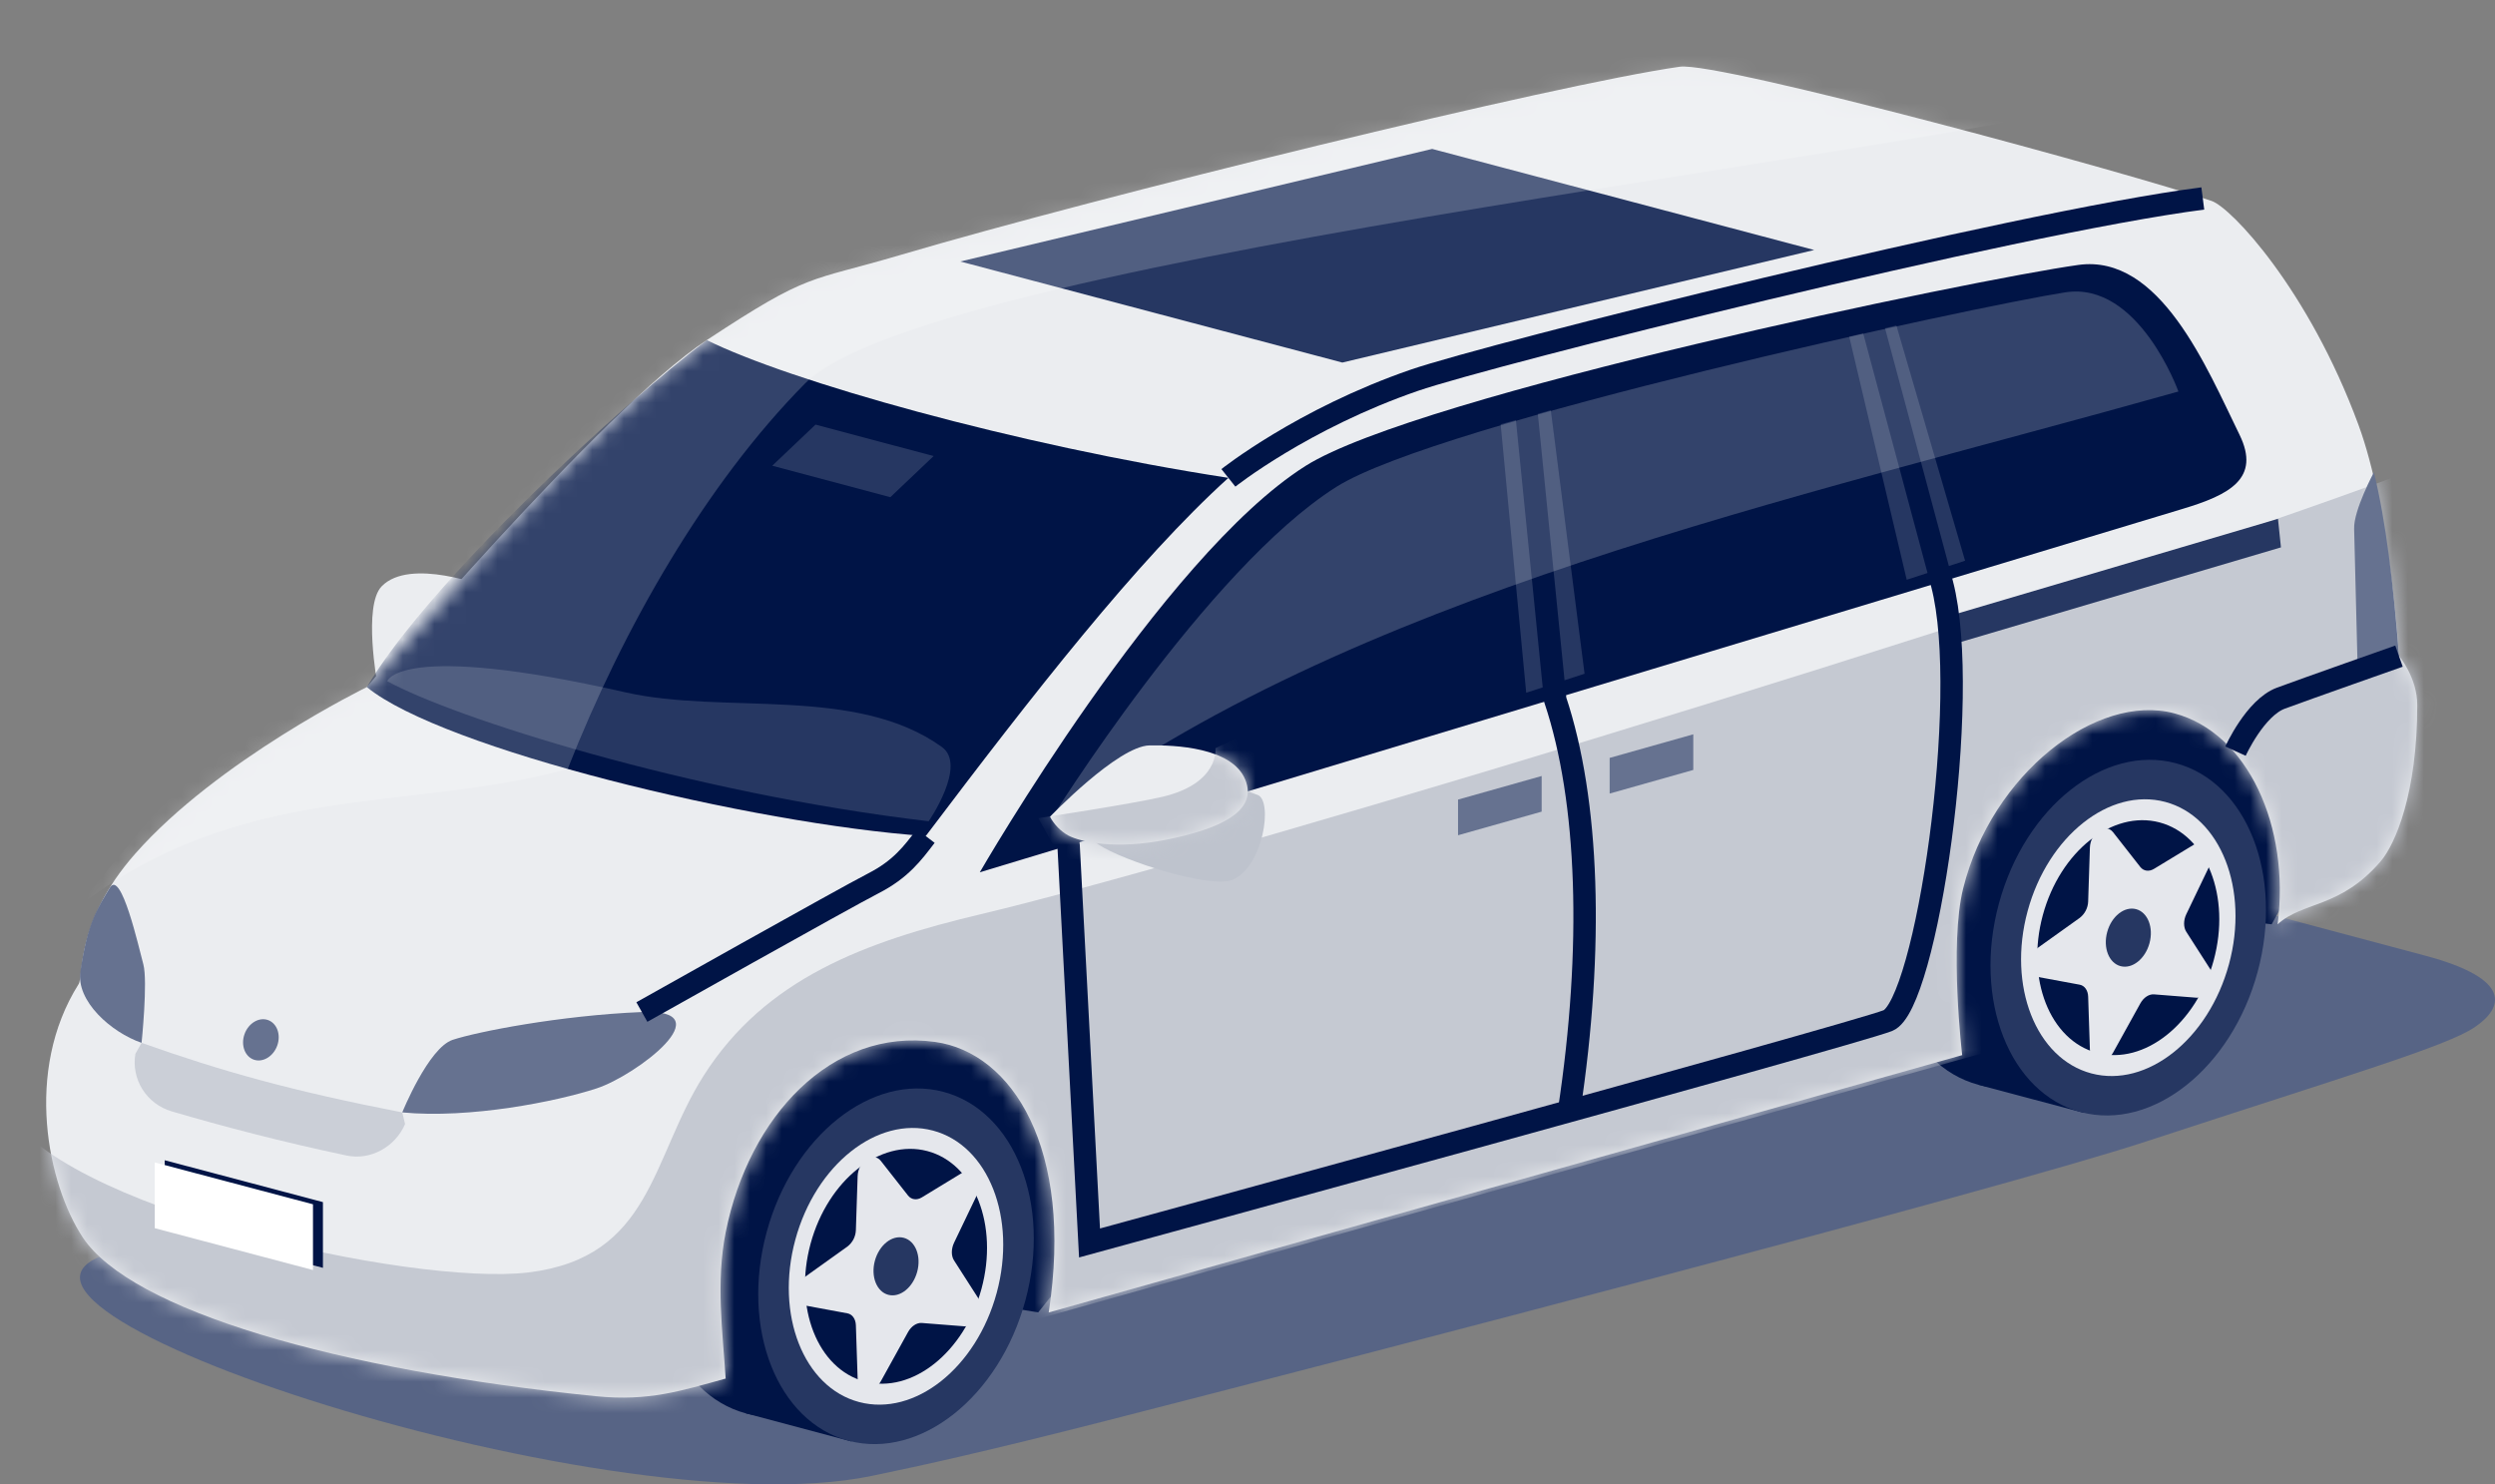 <svg width="158" height="94" viewBox="0 0 158 94" fill="none" xmlns="http://www.w3.org/2000/svg">
<rect x="0" y="0" width="158" height="94" fill="#808080" stroke="none"/>
<g clip-path="url(#clip0_2328_1012)">
<path d="M130.928 54.482C125.308 52.985 116.114 52.985 110.496 54.482L8.081 79.101C-6.943 81.882 38.149 97.019 55.223 93.463C58.425 92.796 62.35 91.941 70.034 89.979C85.308 86.073 126.451 75.386 135.86 72.301C148.731 68.085 154.904 66.268 156.706 65.056C158.508 63.845 159.189 62.012 153.569 60.516L130.928 54.482Z" fill="#576485"/>
<path d="M30.802 37.163L23.9 43.325C23.9 43.325 22.978 38.352 24.17 37.131C25.969 35.274 30.802 37.163 30.802 37.163Z" fill="#EBEDF0"/>
<path d="M58.877 41.577L62.057 42.423C62.249 42.476 62.419 42.589 62.54 42.746C62.66 42.903 62.726 43.094 62.726 43.291V51.177C62.727 51.397 62.65 51.611 62.509 51.782C62.368 51.952 62.171 52.069 61.953 52.113L61.323 52.235C61.156 52.267 60.985 52.262 60.821 52.22L57.998 51.487C57.723 51.414 57.48 51.254 57.308 51.031C57.135 50.808 57.042 50.535 57.042 50.254V43.179C57.042 42.925 57.098 42.674 57.206 42.443C57.314 42.212 57.472 42.008 57.668 41.844C57.833 41.706 58.029 41.609 58.239 41.563C58.45 41.516 58.669 41.521 58.877 41.577Z" fill="#263762"/>
<mask id="mask0_2328_1012" style="mask-type:luminance" maskUnits="userSpaceOnUse" x="57" y="41" width="6" height="12">
<path d="M58.877 41.577L62.057 42.423C62.249 42.476 62.419 42.589 62.54 42.746C62.66 42.903 62.726 43.094 62.726 43.291V51.177C62.727 51.397 62.65 51.611 62.509 51.782C62.368 51.952 62.171 52.069 61.953 52.113L61.323 52.235C61.156 52.267 60.985 52.262 60.821 52.22L57.998 51.487C57.723 51.414 57.48 51.254 57.308 51.031C57.135 50.808 57.042 50.535 57.042 50.254V43.179C57.042 42.925 57.098 42.674 57.206 42.443C57.314 42.212 57.472 42.008 57.668 41.844C57.833 41.706 58.029 41.609 58.239 41.563C58.45 41.516 58.669 41.521 58.877 41.577Z" fill="white"/>
</mask>
<g mask="url(#mask0_2328_1012)">
<path d="M62.456 52.662H61.408V43.586L62.456 43.085V52.662Z" fill="#001446"/>
</g>
<path d="M120.085 55.382C118.428 61.529 120.753 67.489 125.278 68.694C129.802 69.899 134.818 65.895 136.468 59.748C138.117 53.6 135.799 47.64 131.275 46.435C126.752 45.23 121.741 49.235 120.085 55.382Z" fill="#001446"/>
<path d="M125.278 68.695L131.955 70.474L137.953 48.214L131.275 46.435L125.278 68.695Z" fill="#001446"/>
<path d="M42.049 76.194C40.393 82.341 42.718 88.302 47.241 89.507C51.765 90.712 56.782 86.707 58.432 80.561C60.081 74.414 57.768 68.453 53.239 67.248C48.711 66.042 43.705 70.048 42.049 76.194Z" fill="#001446"/>
<path d="M47.242 89.507L53.919 91.286L59.916 69.027L53.239 67.248L47.242 89.507Z" fill="#001446"/>
<path d="M143.857 58.535L135.944 57.612L73.641 73.195L65.748 83.11L48.619 80.341L50.306 65.881L147.917 39.755L148.359 50.436L143.857 58.535Z" fill="#001446"/>
<path d="M151.919 41.531C151.919 41.531 151.362 32.35 149.351 26.897C146.197 18.344 141.29 13.13 140.044 12.722C135.302 11.077 108.862 3.871 106.37 4.226C98.489 5.345 69.57 12.441 57.042 16.142C51.098 17.898 51.365 17.188 44.757 21.538C38.149 25.888 23.229 43.513 23.229 43.513C23.229 43.513 13.792 48.124 8.553 54.075C4.747 58.401 5.306 61.797 4.976 62.326C1.499 67.844 3.028 75.004 5.237 78.357C8.291 82.988 21.36 86.771 37.769 88.422C41.083 88.756 43.165 88.069 45.954 87.302C45.766 84.361 45.325 81.179 45.961 78.011C47.424 70.703 52.661 65.073 59.222 65.984C64.079 66.659 68.01 72.711 66.411 83.115L124.259 66.818C124.259 66.818 123.431 59.833 124.322 56.255C126.122 49.035 132.761 43.859 137.699 45.175C142.354 46.417 145.031 52.345 144.234 58.535C145.84 57.066 148.187 57.541 150.758 54.547C151.687 53.465 153.081 50.227 153.077 44.645C153.077 42.908 151.919 41.531 151.919 41.531Z" fill="#EBEDF0"/>
<mask id="mask1_2328_1012" style="mask-type:luminance" maskUnits="userSpaceOnUse" x="2" y="4" width="152" height="85">
<path d="M151.919 41.531C151.919 41.531 151.362 32.35 149.351 26.897C146.197 18.344 141.29 13.13 140.044 12.722C135.302 11.077 108.862 3.871 106.37 4.226C98.489 5.345 69.57 12.441 57.042 16.142C51.098 17.898 51.365 17.188 44.757 21.538C38.149 25.888 23.229 43.513 23.229 43.513C23.229 43.513 13.792 48.124 8.553 54.075C4.747 58.401 5.306 61.797 4.976 62.326C1.499 67.844 3.028 75.004 5.237 78.357C8.291 82.988 21.36 86.771 37.769 88.422C41.083 88.756 43.165 88.069 45.954 87.302C45.766 84.361 45.325 81.179 45.961 78.011C47.424 70.703 52.661 65.073 59.222 65.984C64.079 66.659 68.01 72.711 66.411 83.115L124.259 66.818C124.259 66.818 123.431 59.833 124.322 56.255C126.122 49.035 132.761 43.859 137.699 45.175C142.354 46.417 145.031 52.345 144.234 58.535C145.84 57.066 148.187 57.541 150.758 54.547C151.687 53.465 153.081 50.227 153.077 44.645C153.077 42.908 151.919 41.531 151.919 41.531Z" fill="white"/>
</mask>
<g mask="url(#mask1_2328_1012)">
<path d="M85.006 22.96L60.814 16.56L90.693 9.431L114.885 15.832L85.006 22.96Z" fill="#263762"/>
<path d="M77.79 30.262C64.258 28.181 49.901 24.101 44.76 21.538C39.401 25.554 27.13 36.894 23.231 43.513C28 47.421 47.603 52.177 58.624 52.945C65.372 44.015 72.014 35.486 77.79 30.262Z" fill="#001446"/>
<path d="M24.524 43.138C28.65 45.413 43.553 50.209 58.809 52.009C58.809 52.009 61.26 48.468 59.647 47.307C54.218 43.395 45.857 45.266 39.61 43.845C25.288 40.589 24.524 43.138 24.524 43.138Z" fill="#263762"/>
<path d="M48.904 29.493L56.382 31.486L59.123 28.882L51.645 26.889L48.904 29.493Z" fill="#263762"/>
<path d="M157.097 28.107C137.696 35.972 77.306 54.295 62.106 57.896C54.739 59.641 48.469 61.975 44.568 68.107C41.228 73.352 41.3 79.639 33.449 80.582C26.139 81.461 3.413 76.52 0.184 69.969C-0.861 67.848 2.875 84.703 2.875 84.703L35.242 92.104L157.851 57.612L157.097 28.107Z" fill="#C5C9D2"/>
<path opacity="0.2" d="M133.883 5.946C129.844 8.914 59.144 16.023 50.978 24.287C44.698 30.64 39.47 39.754 35.951 48.697C25.896 51.465 15.039 49.426 4.782 57.565L43.556 10.504L105.533 0L133.883 5.946Z" fill="white"/>
</g>
<path d="M144.445 34.664L123.508 40.851L123.32 39.042L144.257 32.856L144.445 34.664Z" fill="#263762"/>
<path d="M150.331 29.91C151.099 33.007 151.571 37.069 151.919 41.531L149.305 42.48L149.08 33.484C149.042 32.31 150.331 29.91 150.331 29.91Z" fill="#667290"/>
<path d="M107.23 46.502L101.934 47.996V50.254L107.23 48.759V46.502Z" fill="#667290"/>
<path d="M97.629 49.142L92.333 50.636V52.895L97.629 51.399V49.142Z" fill="#667290"/>
<path d="M48.55 78.025C46.894 84.134 49.219 90.045 53.742 91.241C58.266 92.437 63.277 88.462 64.933 82.359C66.588 76.257 64.263 70.341 59.74 69.143C55.217 67.946 50.206 71.923 48.55 78.025Z" fill="#263762"/>
<path d="M50.366 78.506C49.078 83.255 50.889 87.859 54.407 88.789C57.926 89.72 61.827 86.627 63.116 81.878C64.404 77.129 62.593 72.525 59.075 71.595C55.556 70.665 51.655 73.758 50.366 78.506Z" fill="#E5E7EC"/>
<path d="M51.331 78.76C50.237 82.792 51.773 86.7 54.762 87.489C57.751 88.277 61.059 85.652 62.153 81.623C63.247 77.593 61.71 73.681 58.722 72.894C55.734 72.107 52.425 74.731 51.331 78.76Z" fill="#001446"/>
<path d="M60.416 79.821L61.962 82.232C62.386 82.894 61.791 84.049 61.055 83.992L58.373 83.781C58.053 83.757 57.71 83.983 57.504 84.356L55.779 87.475C55.304 88.329 54.341 88.202 54.311 87.282L54.2 83.927C54.187 83.527 53.975 83.228 53.663 83.171L51.049 82.687C50.332 82.558 50.332 81.321 51.049 80.81L53.663 78.942C53.824 78.818 53.956 78.661 54.049 78.481C54.141 78.301 54.193 78.103 54.2 77.901L54.311 74.483C54.341 73.546 55.304 72.91 55.779 73.515L57.506 75.715C57.713 75.973 58.055 76.023 58.376 75.829L61.055 74.198C61.791 73.751 62.386 74.591 61.962 75.476L60.416 78.702C60.23 79.101 60.23 79.533 60.416 79.821Z" fill="#E5E7EC"/>
<path d="M55.404 79.838C55.133 80.835 55.513 81.801 56.252 81.997C56.99 82.193 57.808 81.543 58.081 80.546C58.355 79.55 57.973 78.584 57.233 78.388C56.493 78.191 55.677 78.843 55.404 79.838Z" fill="#263762"/>
<path d="M126.586 57.212C124.929 63.314 127.254 69.232 131.778 70.428C136.303 71.625 141.319 67.649 142.969 61.547C144.618 55.444 142.299 49.528 137.776 48.33C133.253 47.133 128.242 51.11 126.586 57.212Z" fill="#263762"/>
<path d="M128.403 57.694C127.114 62.442 128.925 67.046 132.444 67.978C135.962 68.91 139.862 65.81 141.152 61.067C142.442 56.323 140.629 51.714 137.112 50.782C133.595 49.85 129.691 52.945 128.403 57.694Z" fill="#E5E7EC"/>
<path d="M129.366 57.948C128.272 61.979 129.808 65.888 132.797 66.677C135.786 67.467 139.093 64.842 140.187 60.811C141.281 56.78 139.746 52.873 136.758 52.082C133.77 51.291 130.46 53.918 129.366 57.948Z" fill="#001446"/>
<path d="M138.45 59.008L139.998 61.423C140.423 62.085 139.827 63.24 139.091 63.183L136.409 62.971C136.089 62.945 135.746 63.171 135.54 63.544L133.813 66.663C133.34 67.517 132.376 67.392 132.346 66.471L132.236 63.116C132.223 62.714 132.01 62.416 131.699 62.358L129.085 61.874C128.369 61.745 128.369 60.508 129.085 59.997L131.699 58.13C131.86 58.005 131.992 57.848 132.084 57.668C132.177 57.488 132.229 57.29 132.236 57.088L132.346 53.671C132.377 52.733 133.34 52.097 133.813 52.702L135.54 54.907C135.746 55.166 136.089 55.216 136.409 55.021L139.091 53.393C139.827 52.946 140.423 53.78 139.998 54.671L138.45 57.897C138.266 58.282 138.266 58.721 138.45 59.008Z" fill="#E5E7EC"/>
<path d="M133.441 59.025C133.17 60.023 133.549 60.989 134.289 61.184C135.029 61.379 135.846 60.73 136.119 59.734C136.392 58.737 136.009 57.771 135.271 57.575C134.532 57.379 133.71 58.029 133.441 59.025Z" fill="#263762"/>
<path d="M10.431 77.639L20.45 80.29V76.127L10.431 73.476V77.639Z" fill="#001446"/>
<path d="M9.801 77.778L19.82 80.428V76.265L9.801 73.614V77.778Z" fill="white"/>
<path d="M62.047 55.24L138.21 32.229C141.191 31.336 143.176 30.301 141.821 27.53C139.744 23.282 136.784 16.061 131.615 16.778C125.114 17.681 89.801 25.006 82.68 29.503C73.569 35.259 62.047 55.24 62.047 55.24Z" fill="#001446"/>
<path d="M25.474 70.446C29.754 70.857 35.245 69.754 37.771 68.93C40.298 68.107 45.874 63.871 40.647 64.09C35.419 64.309 30.205 65.343 28.668 65.85C27.131 66.357 25.474 70.446 25.474 70.446Z" fill="#667290"/>
<path d="M8.966 66.04C7.058 65.387 4.782 63.391 5.097 61.491C5.531 58.475 6.143 57.572 6.957 56.215C7.671 55.031 8.787 59.996 9.077 61.069C9.367 62.143 8.966 66.04 8.966 66.04Z" fill="#667290"/>
<path d="M96.65 43.87L100.345 42.666L98.207 25.978L95.032 26.87L96.65 43.87Z" fill="#263762"/>
<path d="M120.746 36.714L124.442 35.51L120.092 20.613L117.106 21.319L120.746 36.714Z" fill="#263762"/>
<path d="M77.79 30.262C77.79 30.262 82.489 26.52 89.57 24.079C94.308 22.446 127.482 14.116 139.496 12.568" stroke="#001446" stroke-width="1.42" stroke-miterlimit="10"/>
<path d="M118.604 20.66L122.985 36.979C124.868 44.205 121.976 63.696 119.547 64.635C117.117 65.573 68.996 78.714 68.996 78.714L67.671 53.551L67.035 48.648" stroke="#001446" stroke-width="1.42" stroke-miterlimit="10"/>
<path d="M99.363 70.355C100.932 60.014 100.617 50.702 98.489 44.321L96.65 25.998" stroke="#001446" stroke-width="1.42" stroke-miterlimit="10"/>
<path d="M40.647 64.09C40.647 64.09 53.483 56.875 55.315 55.936C57.041 55.051 57.798 54.03 58.623 52.945" stroke="#001446" stroke-width="1.42" stroke-miterlimit="10"/>
<path d="M141.566 47.568C141.566 47.568 142.812 44.815 144.442 44.213C146.071 43.61 151.921 41.551 151.921 41.551" stroke="#001446" stroke-width="1.42" stroke-miterlimit="10"/>
<path opacity="0.2" d="M66.514 51.941C85.457 37.625 113.285 31.744 137.952 24.794C137.952 24.794 135.442 17.797 130.792 18.513C125.148 19.382 91.049 26.772 84.63 30.831C76.417 36.019 66.514 51.941 66.514 51.941Z" fill="white"/>
<path d="M68.731 52.402C68.731 52.402 68.169 52.546 69.581 53.491C71.12 54.523 76.612 56.278 78.024 55.721C80.006 54.946 80.638 50.671 79.629 50.336C77.087 49.496 76.191 48.688 75.339 48.737C74.486 48.786 68.731 52.402 68.731 52.402Z" fill="#BEC3CD"/>
<path d="M66.492 51.722C66.492 51.722 70.782 47.248 72.793 47.205C74.361 47.175 78.009 47.32 78.854 49.364C79.7 51.408 77.146 52.51 73.901 53.168C70.656 53.826 68.439 53.325 67.652 52.91C67.159 52.631 66.756 52.219 66.492 51.722Z" fill="#EBEDF0"/>
<mask id="mask2_2328_1012" style="mask-type:luminance" maskUnits="userSpaceOnUse" x="66" y="47" width="14" height="7">
<path d="M66.492 51.722C66.492 51.722 70.782 47.248 72.793 47.205C74.361 47.175 78.009 47.32 78.854 49.364C79.7 51.408 77.146 52.51 73.901 53.168C70.656 53.826 68.439 53.325 67.652 52.91C67.159 52.631 66.756 52.219 66.492 51.722Z" fill="white"/>
</mask>
<g mask="url(#mask2_2328_1012)">
<path d="M76.971 47.381C76.971 47.381 77.252 49.599 73.619 50.458C71.731 50.906 65.751 51.812 65.751 51.812L67.207 54.419L79.231 54.644L80.789 49.536L78.59 46.604L76.971 47.381Z" fill="#C5C9D2"/>
</g>
<path d="M25.474 70.446C18.435 69.076 14.018 67.833 8.966 66.04L8.574 66.737C8.44 67.515 8.599 68.315 9.021 68.986C9.443 69.656 10.099 70.152 10.865 70.378C14.094 71.329 17.865 72.314 21.947 73.177C23.485 73.502 25.04 72.612 25.652 71.182L25.474 70.446Z" fill="#CBCFD7"/>
<path d="M17.558 66.21C17.312 66.903 16.643 67.304 16.074 67.106C15.506 66.907 15.238 66.184 15.484 65.491C15.729 64.798 16.398 64.397 16.967 64.596C17.535 64.794 17.805 65.517 17.558 66.21Z" fill="#667290"/>
</g>
<defs>
<clipPath id="clip0_2328_1012">
<rect width="158" height="94" fill="white"/>
</clipPath>
</defs>
</svg>
